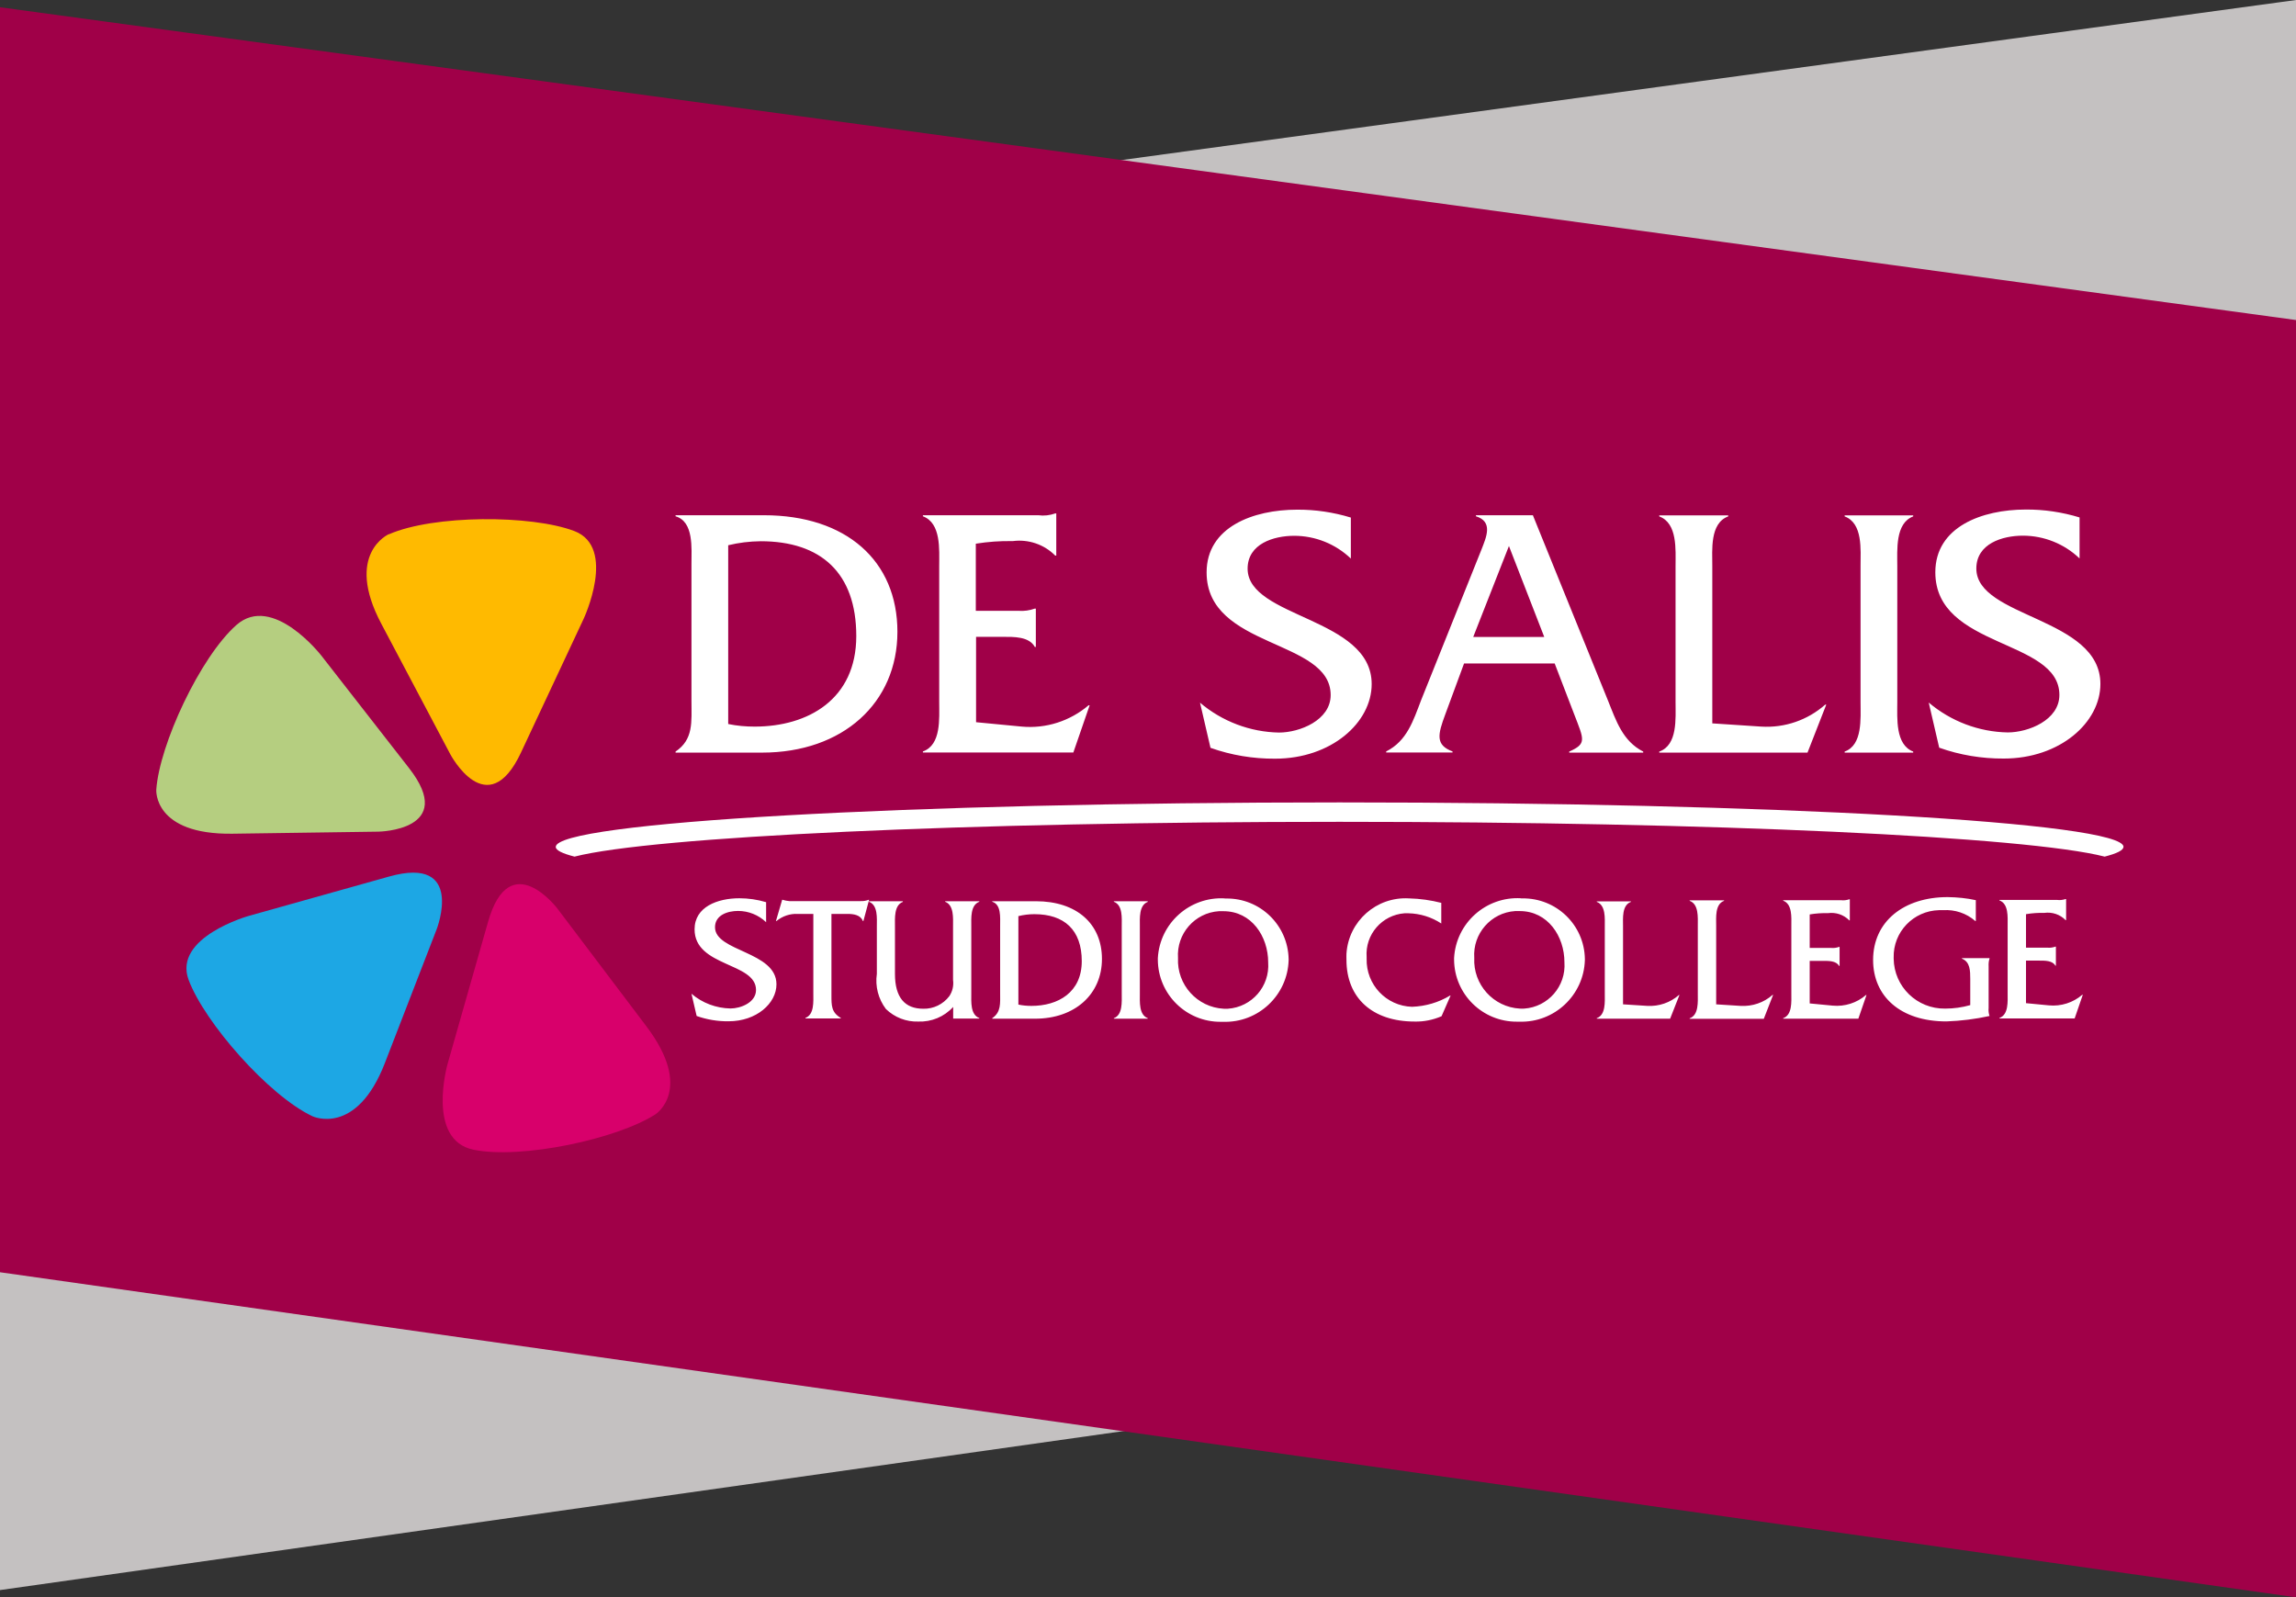 <?xml version="1.0" encoding="UTF-8"?><svg id="a" xmlns="http://www.w3.org/2000/svg" viewBox="0 0 177.48 123.48"><rect x="0" y="0" width="177.48" height="123.48" fill="#333333" stroke="none"/><path id="b" d="M177.48,0L0,24.19V122.92l177.48-25.12V0" fill="#c4c1c1"/><path id="c" d="M0,.56L177.48,24.74V123.48L0,98.35V.55" fill="#a00048"/><path id="d" d="M30.06,41.29s-3.45,1.51-.59,6.92l5.34,10.1s2.86,5.41,5.46-.13l4.84-10.33s2.6-5.54-.72-6.8-10.87-1.26-14.32,.25h0Z" fill="#ffba00"/><path id="e" d="M29.26,64.29s6.12-.09,2.36-4.91l-6.79-8.71s-3.76-4.83-6.56-2.35-5.95,9.25-6.19,12.73c0,0-.24,3.48,5.88,3.4l11.31-.16h0Z" fill="#b5ce80"/><path id="f" d="M24.15,86.29s3.39,1.6,5.6-4.11l4.01-10.36s2.21-5.71-3.68-4.06l-10.84,3.04s-5.89,1.65-4.66,4.95c1.23,3.29,6.18,8.94,9.57,10.54h0Z" fill="#1da7e4"/><path id="g" d="M43.1,70.25s-3.69-4.88-5.37,1l-3.13,10.99s-1.68,5.89,2.01,6.64,11.07-.82,14.06-2.74c0,0,2.99-1.92-.71-6.81l-6.87-9.09h0Z" fill="#d8006b"/><path id="h" d="M59.21,69.74c-.67-.2-1.36-.3-2.06-.3-1.68,0-3.46,.66-3.46,2.4,0,2.92,4.75,2.54,4.75,4.69,0,.97-1.19,1.43-1.97,1.43-1.11-.02-2.18-.42-3.02-1.14l.4,1.72c.79,.28,1.63,.42,2.47,.41,2.15,0,3.7-1.38,3.7-2.86,0-2.55-4.75-2.52-4.75-4.41,0-.95,.99-1.26,1.78-1.26,.81,0,1.58,.31,2.17,.87v-1.56h0Zm5.06,.91h1.24c.46,0,1.01,.07,1.19,.55h.04l.44-1.64h-.04c-.2,.08-.42,.11-.63,.1h-5.49c-.18-.01-.35-.05-.52-.1h-.04l-.48,1.64h.04c.46-.38,1.05-.58,1.64-.55h1.21v6.15c0,.62,.08,1.63-.61,1.89v.04h2.73v-.04c-.73-.43-.72-.97-.72-1.75v-6.29h0Zm9.4,8.09h2.03v-.04c-.7-.26-.62-1.27-.62-1.89v-5.2c0-.63-.08-1.64,.62-1.9v-.04h-2.64v.04c.69,.26,.61,1.27,.61,1.89v4.15c.06,.44-.04,.89-.29,1.26-.48,.63-1.23,.99-2.01,.97-1.42,0-2.19-.86-2.19-2.69v-3.68c0-.62-.08-1.63,.61-1.89v-.05h-2.62v.04c.7,.26,.61,1.27,.61,1.89v3.68c-.14,.96,.11,1.94,.7,2.72,.67,.65,1.57,1,2.5,.97,1.02,.04,2.01-.37,2.7-1.13v.91h0Zm3.64-1.98c0,.81,.08,1.48-.61,1.95v.04h3.31c3.09,0,5.17-1.9,5.17-4.62s-1.96-4.46-5.1-4.46h-3.38v.04c.7,.21,.61,1.21,.61,1.85v5.2h0Zm1.41-5.94c.41-.1,.82-.15,1.24-.15,2.3,0,3.66,1.21,3.66,3.63s-1.83,3.46-3.89,3.46c-.34,0-.68-.03-1.01-.1v-6.84h0Zm7.99,6c0,.62,.08,1.64-.61,1.89v.04h2.62v-.04c-.69-.26-.61-1.27-.61-1.89v-5.2c0-.62-.08-1.64,.61-1.9v-.05h-2.62v.04c.7,.26,.61,1.27,.61,1.9v5.2h0Zm7.96-7.37c-2.7-.15-5.02,1.91-5.17,4.62,0,.04,0,.09,0,.13,.02,2.67,2.2,4.81,4.87,4.79,.06,0,.11,0,.17,0,2.72,.09,4.99-2.05,5.07-4.76,0-.03,0-.06,0-.09-.05-2.63-2.21-4.72-4.84-4.68-.03,0-.06,0-.1,0h0Zm-.1,.99c2.18,0,3.46,1.95,3.46,3.96,.13,1.85-1.26,3.45-3.11,3.58-.11,0-.22,.01-.33,0-2.05-.11-3.63-1.86-3.53-3.92-.13-1.87,1.29-3.5,3.16-3.62,.11,0,.22,0,.34,0h0Zm16.86-.64c-.82-.21-1.66-.33-2.51-.35-2.52-.15-4.68,1.76-4.84,4.28,0,.16-.01,.31,0,.47,0,2.95,2.01,4.77,5.27,4.77,.72,.02,1.43-.13,2.08-.41l.7-1.6h-.04c-.89,.54-1.9,.83-2.94,.87-2-.06-3.56-1.72-3.51-3.72,0-.04,0-.08,0-.12-.13-1.75,1.19-3.26,2.93-3.39,.1,0,.2,0,.29,0,.91,.02,1.79,.29,2.55,.79v-1.59h0Zm6.14-.36c-2.7-.15-5.02,1.91-5.17,4.62,0,.04,0,.09,0,.13,.02,2.67,2.2,4.81,4.87,4.79,.06,0,.11,0,.17,0,2.72,.09,4.99-2.05,5.07-4.76,0-.03,0-.06,0-.09-.04-2.63-2.21-4.72-4.84-4.68-.03,0-.07,0-.1,0Zm-.1,.99c2.18,0,3.46,1.95,3.46,3.96,.13,1.85-1.26,3.45-3.11,3.58-.11,0-.22,.01-.33,0-2.05-.11-3.63-1.86-3.53-3.92-.13-1.87,1.29-3.5,3.16-3.62,.11,0,.22,0,.34,0h0Zm7.99,7.2v-6.01c0-.62-.1-1.64,.61-1.9v-.04h-2.64v.04c.7,.26,.62,1.27,.62,1.9v5.2c0,.62,.08,1.64-.62,1.89v.04h5.67l.72-1.83h-.04c-.67,.59-1.55,.89-2.44,.84l-1.88-.12h0Zm7.2,0v-6.07c0-.63-.1-1.66,.61-1.92v-.04h-2.66v.04c.71,.26,.63,1.28,.63,1.92v5.25c0,.63,.08,1.66-.63,1.91v.04h5.73l.72-1.85h-.04c-.68,.6-1.56,.9-2.47,.85l-1.9-.12h0Zm7.23-3.35h1.03c.43,0,1.02-.01,1.24,.39h.04v-1.47h-.04c-.2,.07-.4,.1-.61,.08h-1.66v-2.59c.47-.08,.95-.11,1.42-.1,.6-.08,1.21,.12,1.64,.56h.04v-1.63h-.04c-.21,.07-.43,.1-.65,.07h-4.46v.04c.71,.26,.63,1.28,.63,1.92v5.25c0,.63,.08,1.66-.63,1.91v.04h5.81l.63-1.83h-.04c-.71,.61-1.64,.91-2.58,.82l-1.77-.17v-3.3h0Zm12.85-4.69c-.72-.16-1.45-.23-2.19-.24-3.37,0-5.76,1.87-5.76,4.86,0,2.8,2.1,4.75,5.67,4.75,1.12-.04,2.24-.18,3.33-.42-.07-.2-.09-.42-.07-.63v-3.2c-.01-.2,0-.41,.07-.6v-.04h-2.13v.04c.63,.25,.64,.93,.64,1.58v2.01c-.63,.18-1.28,.27-1.94,.27-2.17,.03-3.95-1.69-3.98-3.86,0-.03,0-.06,0-.08-.05-1.98,1.52-3.62,3.5-3.67,.11,0,.22,0,.33,0,.9-.06,1.8,.24,2.48,.84h.04v-1.6h0Zm3.87,4.67h1.03c.43,0,1.02-.01,1.24,.39h.04v-1.47h-.04c-.2,.07-.4,.1-.61,.08h-1.66v-2.59c.47-.08,.95-.11,1.42-.1,.61-.08,1.21,.12,1.64,.56h.04v-1.63h-.04c-.21,.07-.43,.1-.65,.07h-4.46v.04c.71,.26,.63,1.28,.63,1.92v5.25c0,.63,.08,1.66-.63,1.91v.04h5.81l.63-1.83h-.04c-.71,.61-1.64,.91-2.58,.82l-1.77-.17v-3.3h0Z" fill="#fff"/><path id="i" d="M53.45,54.17c0,1.65,.17,2.98-1.23,3.93v.08h6.69c6.25,0,10.46-3.85,10.46-9.34s-3.96-9.01-10.32-9.01h-6.83v.08c1.42,.42,1.23,2.45,1.23,3.74v10.51Zm2.84-12.02c.82-.2,1.66-.3,2.51-.31,4.66,0,7.39,2.45,7.39,7.33s-3.71,7-7.86,7c-.68,0-1.37-.06-2.04-.2v-13.83Zm19.16,7.08h2.06c.86,0,2.04-.03,2.48,.78h.08v-2.96h-.09c-.39,.14-.81,.2-1.23,.17h-3.32v-5.19c.94-.15,1.89-.22,2.85-.2,1.21-.16,2.43,.25,3.29,1.12h.08v-3.26h-.08c-.42,.15-.87,.2-1.31,.14h-8.92v.08c1.42,.53,1.26,2.57,1.26,3.85v10.51c0,1.26,.17,3.32-1.26,3.82v.08h11.63l1.26-3.65h-.08c-1.43,1.22-3.29,1.82-5.16,1.65l-3.54-.34v-6.61h0Zm28.97-9.22c-1.35-.41-2.75-.62-4.15-.61-3.4,0-7,1.34-7,4.85,0,5.91,9.59,5.13,9.59,9.48,0,1.95-2.4,2.9-3.99,2.9-2.24-.04-4.4-.86-6.11-2.31l.81,3.49c1.6,.57,3.29,.85,4.99,.84,4.35,0,7.47-2.79,7.47-5.77,0-5.16-9.59-5.1-9.59-8.92,0-1.92,2.01-2.54,3.6-2.54,1.63,0,3.2,.63,4.38,1.76v-3.15h0Zm15.76,11.29l1.51,3.93c.75,1.95,.98,2.26-.39,2.87v.08h5.72v-.08c-1.59-.81-2.09-2.37-2.73-3.96l-5.8-14.31h-4.4v.08c1.34,.42,.81,1.59,.42,2.59l-4.66,11.63c-.61,1.59-1.09,3.15-2.7,3.96v.08h5.13v-.08c-1.34-.5-1.14-1.31-.56-2.87l1.45-3.93h7.02Zm-.81-2.06h-5.49l2.76-7.03,2.73,7.03h0Zm12.99,6.69v-12.16c0-1.26-.2-3.32,1.23-3.85v-.08h-5.33v.08c1.42,.53,1.26,2.57,1.26,3.85v10.51c0,1.26,.17,3.32-1.26,3.82v.08h11.46l1.45-3.71h-.08c-1.36,1.2-3.13,1.81-4.94,1.7l-3.79-.25h0Zm11.46-1.65c0,1.26,.17,3.32-1.23,3.82v.08h5.3v-.08c-1.39-.53-1.23-2.57-1.23-3.82v-10.51c0-1.26-.17-3.32,1.23-3.85v-.08h-5.3v.08c1.42,.53,1.23,2.57,1.23,3.85v10.51h0Zm16.93-14.28c-1.35-.41-2.75-.62-4.15-.61-3.4,0-7,1.34-7,4.85,0,5.91,9.59,5.13,9.59,9.48,0,1.95-2.4,2.9-3.99,2.9-2.24-.04-4.4-.86-6.11-2.31l.81,3.49c1.6,.57,3.29,.85,4.99,.84,4.35,0,7.47-2.79,7.47-5.77,0-5.16-9.59-5.1-9.59-8.92,0-1.92,2.01-2.54,3.6-2.54,1.63,0,3.2,.63,4.38,1.76v-3.15h0Z" fill="#fff"/><path id="j" d="M164.15,65.47c0-1.9-27.13-3.44-60.6-3.44s-60.59,1.54-60.59,3.44c0,.26,.51,.51,1.45,.75,6.02-1.54,30.2-2.69,59.14-2.69s53.13,1.15,59.14,2.69c.94-.24,1.45-.49,1.45-.75h0Z" fill="#fff"/></svg>